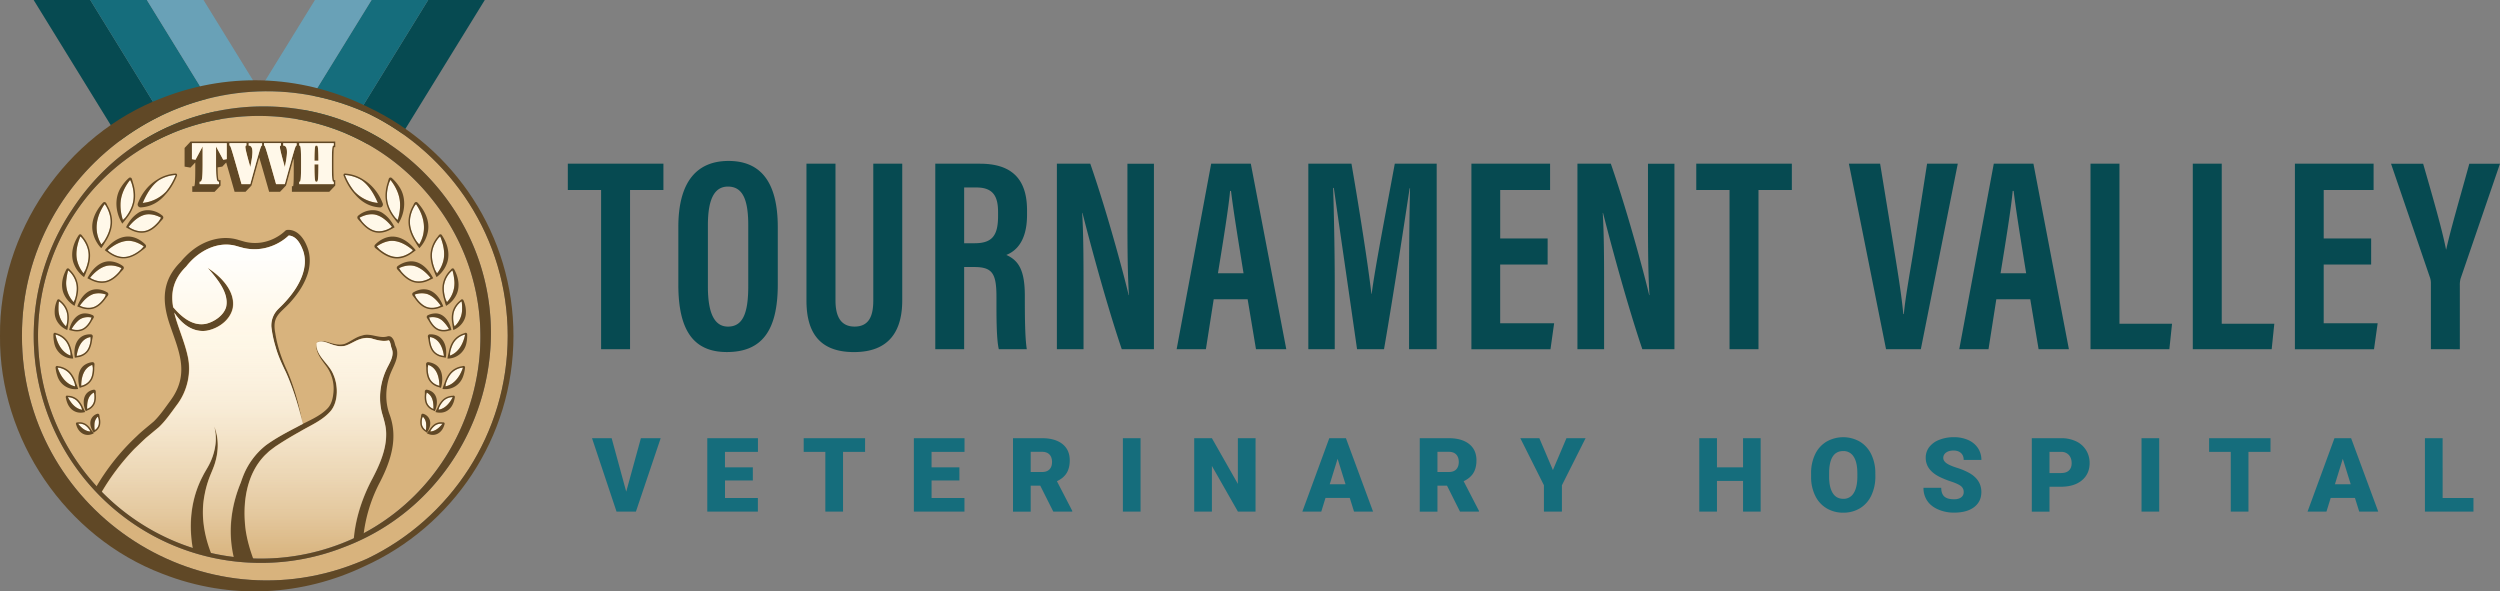 <svg xmlns="http://www.w3.org/2000/svg" xmlns:xlink="http://www.w3.org/1999/xlink" viewBox="0 0 3108.94 735.42"><rect x="0" y="0" width="3108.94" height="735.42" fill="#808080" stroke="none"/><defs><linearGradient id="linear-gradient" x1="307.62" x2="307.62" y1="293.05" y2="694.82" gradientUnits="userSpaceOnUse"><stop offset=".03" stop-color="#fff"/><stop offset=".26" stop-color="#fff8e9"/><stop offset=".33" stop-color="#fff8e9" stop-opacity=".98"/><stop offset=".43" stop-color="#fff8e9" stop-opacity=".92"/><stop offset=".53" stop-color="#fff8e9" stop-opacity=".83"/><stop offset=".63" stop-color="#fff8e9" stop-opacity=".69"/><stop offset=".74" stop-color="#fff8e9" stop-opacity=".52"/><stop offset=".86" stop-color="#fff8e9" stop-opacity=".31"/><stop offset=".97" stop-color="#fff8e9" stop-opacity=".07"/><stop offset="1" stop-color="#fff8e9" stop-opacity="0"/></linearGradient><style>.cls-1{fill:#064a51}.cls-2{fill:#156d7c}.cls-3{fill:#69a1b7}.cls-4{fill:#d8b37d}.cls-5{fill:#604826}.cls-6{fill:#fff8e9}</style></defs><g id="Layer_2" data-name="Layer 2"><g id="Layer_1-2" data-name="Layer 1"><path d="M222.72 179.28H152.3L41.84 0h70.41l110.47 179.28z" class="cls-1"/><path d="M293.13 179.28h-70.41L112.25 0h70.41l110.47 179.28z" class="cls-2"/><path d="M363.54 179.28h-70.41L182.66 0h70.42l110.46 179.28z" class="cls-3"/><path d="M421.98 179.28h70.41L602.86 0h-70.41L421.98 179.28z" class="cls-1"/><path d="M351.57 179.28h70.41L532.45 0h-70.42L351.57 179.28z" class="cls-2"/><path d="M281.15 179.28h70.42L462.03 0h-70.41L281.15 179.28z" class="cls-3"/><path d="M458.35 141.4a300.69 300.69 0 0 0-16.73-7C243.46 56.83 26.78 205.12 27.31 417.65c-.31 212.86 215.8 360.8 414.33 283.26q7.88-3 15.51-6.43c103-49.62 174.24-155.06 174.24-276.83 0-121.3-70.69-226.38-173.04-276.25ZM427 680.7A281 281 0 0 1 324.31 700C168.6 700 41.92 573.36 41.92 417.65a280.71 280.71 0 0 1 47.61-156.74c103.58-160 338.26-174.65 459.63-21.66 120.66 152 54.7 375.34-122.16 441.45Z" class="cls-4"/><path d="M537.7 248.34c-108.85-137.73-314-136.53-423.87-10.62a275.86 275.86 0 0 0-66.56 179.93c0 152.76 124.28 277 277 277a275.4 275.4 0 0 0 112.86-24.06C596 598 650.52 390 537.7 248.34Z" class="cls-4"/><path d="M457.72 133.2c-76.12-37.86-167.72-46-256-11.45C81.81 167.41-1.26 289.16 0 417.65c-1.22 128.49 81.87 250.14 201.77 295.82 86.26 33.88 175.89 26.75 251.1-9.12 109.34-49.23 185.66-159.22 185.66-286.7 0-125.59-74.07-234.19-180.81-284.45Zm-.57 561.28q-7.63 3.43-15.51 6.43C243.11 778.45 27 630.51 27.31 417.65c-.53-212.53 216.15-360.82 414.31-283.23 5.67 2.15 11.24 4.49 16.73 7 102.35 49.87 173 155 173 276.25.04 121.75-71.2 227.19-174.2 276.81Z" class="cls-5"/><path d="M484 469c3.85-12.84 14.72-25.18 7.71-39.13-1.08-3.8-1.7-8-5.21-10.85a5.49 5.49 0 0 0-5-.58c-10.4 2.87-20.87-4.83-31.26-1.11-8.17 1.9-14.35 7.66-22 10.46a24.4 24.4 0 0 1-11.56.07c-6.78-.91-17.39-7-23.32-1.4 6.2-5.12 16.15 1.53 23 2.93a25.64 25.64 0 0 0 12.48.59c7.73-2.24 14.29-7.77 22.25-9.19a23.08 23.08 0 0 1 11.09.12c6.5 2 14.23 4.11 21.25 2.23 1.84 1.88 2.15 5.52 2.93 8.45l1 2.91c2.3 7-1.71 14.5-4.95 20.7-9.41 17.71-12.71 39.17-7.41 58.7 2.53 8.46 5.08 16.79 5.09 25.58.21 19.39-8 38.12-16.82 55.1-12.83 24-21.8 50.93-23.52 78.26q6.12-2.79 12.13-5.9a188.08 188.08 0 0 1 20.68-67.52c13.82-26.85 22.92-55.56 11.51-85.09-5.07-14.56-4.68-30.7-.07-45.33Z" class="cls-5"/><path d="M406.8 456.79a47.73 47.73 0 0 1 7.88 31.27c-.69 7-2.21 14.3-7.12 19.56-9.89 10.55-24.81 15.92-37.51 22.91-13.5 7.05-27.22 14.22-39.57 23.25a91.16 91.16 0 0 0-28 37.72q-1.65 4.11-3 8.33c-9.86 23.56-18 57.59-8.11 95.77q6.1.75 12.24 1.22c2 .16 4 .3 6 .41s4.19.21 6.29.28c-4.68-12.43-8.51-25.17-10.43-38.18-4.29-32.51.28-69.43 24.24-93.65 2-1.75 3.88-3.8 5.93-5.44 2.63-1.91 6-4.69 8.78-6.39 9.35-6.21 19-11.9 28.8-17.38 13.18-7.82 27.76-13.58 38.12-25.7 9.47-11.8 9.07-32 3-45.21-5.49-14-21.94-22.7-21-39.11-1.52 11.88 7.02 21.39 13.46 30.34Z" class="cls-5"/><path d="M258 333.05c11.07 12.7 27 31 23 48.65-3 10.59-15 18.69-25.37 21-16.35 3.09-30.05-8.54-40.44-20.65-3-17.37-.5-34.26 16.23-50.69 14.3-18.59 38.79-32.32 62.51-25.39 2.28.7 6.33 1.75 8.78 2.4a61.19 61.19 0 0 0 23.7.69 63.68 63.68 0 0 0 26.05-10.92 59.57 59.57 0 0 0 6.38-5.25h.4c9.5.84 14.49 10.69 17.55 18.94 7.08 20.7-4.48 42.68-17.86 58.59-1.25 1.57-4.09 4.75-5.47 6.18-2.78 3.12-6 5.92-8.86 9a28.58 28.58 0 0 0-7.29 20.91 141.4 141.4 0 0 0 5.31 25c3 10.89 7.79 21.13 12.7 31.26 9.2 20.35 15.8 41.82 20.93 63.55-4.24-22-10-43.75-18.78-64.49-7.08-15.09-12.58-30.94-15.12-47.45-4-20.75 5.08-24.11 17.68-37.38 8.66-9.51 16.35-20 21.11-32.31 4.86-12.06 5.84-26.69.3-39.12-3.74-9.25-11.07-19.13-22-19.71-1.48 0-3.36-.11-4.6 1.06a52 52 0 0 1-10.1 7.59 55.65 55.65 0 0 1-19.58 7.06 53.5 53.5 0 0 1-20.67-.93c-2.59-.73-5.78-1.61-8.44-2.43-20.16-6.07-42.19.83-58 14-4.14 3.13-11.45 10.72-12.9 12.94-24.37 23.83-24 50.14-13.39 80.34 10.55 30.72 22.8 56.91 3.72 87.49-.91 1.4-2.7 4.05-3.7 5.41-6.41 8.72-12.87 18.29-20.6 25.78-5.92 5.1-15.38 12.5-20.79 17.95a278.9 278.9 0 0 0-51 63.8q3.15 3.49 6.38 6.88a288.55 288.55 0 0 1 41.22-54.59c3.76-3.54 10.74-10.41 14.62-13.87 3-2.5 12.66-10.59 15.7-13.09 8.59-8.14 15.18-17.93 22.16-27.34 13.32-17.3 18.69-40.56 13.59-61.84-4.06-18.31-12.46-36.13-16.62-53.46 8.91 14 23.31 25.21 40.58 22.55 14.3-2.71 28.59-12.8 32.11-27.51 4.21-21.28-14.69-40.22-31.13-50.6Z" class="cls-5"/><path d="M267.84 552c-1.09 10.68-4.92 20.82-10.23 30-1.67 2.89-4 6.78-5.45 9.76-15.16 28.69-18 61.15-12 92.51q11.56 3.74 23.39 6.42c-9.66-23.73-14.25-49.59-9.26-75.17a126.74 126.74 0 0 1 5.55-20.42c2.46-6.81 5.91-13.64 7.81-20.73 4.18-14.34 4.26-30.12-1.3-44a61 61 0 0 1 1.49 21.63ZM391.07 204.88c0 18 .64 21.11 2 21.11h1c1.35 0 2-3.16 2-21.11v-.5h-5ZM394.05 181.07h-1c-.82 0-1.94 0-2 18.33v.5h5v-.5c-.05-18.33-1.18-18.33-2-18.33Z" class="cls-5"/><path d="M416.91 183.05v-7H237l-7.44 7.95v23.19l7.27 1.25 6-6.35v9.05c0 13-.47 19.88-1.34 20.48h-2.38v7h27.68l7.48-7.86V224H272c-.3-.19-1.27-1.92-1.39-15.83l5.86-1 4.84-5.09c2.22 7.56 5.48 19 9.92 34.66l.51 1.78h13.58l7.34-7.72.51-1.64c4.07-14.77 7.08-25.72 9.23-33.26 2.12 6.84 5.86 20 11.79 40.84l.5 1.78h13.58l7.34-7.72.52-1.64c3.91-14.21 6.86-24.93 9-32.47.17 4.28.17 9.79.17 14.39 0 7.1 0 17.67-.74 20.48H363v7h46.44l7.47-7.86V224h-1.54c-.75-2.82-.75-13.39-.75-20.48s0-17.66.75-20.48ZM415 229h-42.87v-3h.45c1.36 0 1.84-3.39 1.84-22.46s-.48-22.46-1.84-22.46h-.45v-3H415v3h-.45c-1.36 0-1.84 3.39-1.84 22.46s.48 22.46 1.84 22.46h.45Zm-60.73-.35-.1.35h-10.84l-.12-.4C332.3 190.16 330 182 328.88 181.14l-.1-.08-.48-.08v-2.9h21.1V181l-.33.1a1.08 1.08 0 0 0-.73.52c-.79 1.5.49 6.79 5.31 24.23l.55 2 .42-2c2.67-13.11 2.95-20 .94-23a3.86 3.86 0 0 0-2.93-1.73h-.4v-2.94h16.65V181l-.37.07-.17.07c-1.18.74-3.26 8.16-14.09 47.49Zm-42.95 0-.1.35h-10.85l-.11-.4c-10.92-38.44-13.26-46.6-14.33-47.46l-.1-.08-.49-.08v-2.9h21.09V181l-.34.1a1 1 0 0 0-.72.52c-.79 1.5.49 6.79 5.31 24.23l.55 2 .41-2c2.67-13.11 3-20 .95-23a3.89 3.89 0 0 0-2.94-1.73h-.39v-2.94h16.64V181l-.37.07-.17.07c-1.16.74-3.23 8.16-14.06 47.49Zm-38.93.35h-24.11v-3h.45c2.78 0 3.27-5.88 3.27-22.46v-21.45l-8.91 16.56-4.4-.75v-19.82H282v19.82l-4.39.75-8.92-16.56v21.44c0 16.58.49 22.46 3.27 22.46h.45Z" class="cls-5"/><path d="M121.07 517.4Zm-9.26 18a20.42 20.42 0 0 0-6.17-6.66 13 13 0 0 0-8.48-1.7c3.94 4.89 8.81 9.24 15.12 9.61-.1-.31-.2-.62-.32-.92-.04-.12-.1-.23-.15-.34Zm9.7-17.21a13.56 13.56 0 0 0-4.07 9.41 36.31 36.31 0 0 0 .32 7.36 11.31 11.31 0 0 0 4.9-6.65 19 19 0 0 0-.41-8.65c-.25-.51-.48-1-.74-1.48Zm-19.9-10.43-.09-.29a26.37 26.37 0 0 0-6.44-9.59 16.91 16.91 0 0 0-10.42-4h-.26l.1.2c3.75 7.23 9.31 14 17.51 15.41-.12-.49-.26-1.14-.4-1.74ZM92.91 477c-1.27-4-3.52-9.32-7.23-13.2a22.69 22.69 0 0 0-13-6.56h-1c3.64 10.55 10.55 20.88 21.86 23.29-.2-1.19-.39-2.37-.63-3.53Zm23.18-111.35c-7 2.53-12.37 8.25-16.74 14.41.53.32 1.07.63 1.62.92 3.59 1.41 10 3.09 16.35.49 5.49-2.26 9.82-7.31 12.49-11.14a37.29 37.29 0 0 0 1.91-4 25.29 25.29 0 0 0-15.63-.69Zm35-32.27v-.06s0-.11-.06-.11.05.09.09.16Zm26.34-81a46.59 46.59 0 0 0 29.06-14.11A77.18 77.18 0 0 0 218.37 218a2.73 2.73 0 0 0 .08-.37 45 45 0 0 0-21.12 6.7c-9.33 6.78-15.33 17.48-19.87 28.05Zm22.72 18.21c0 .05.19.21-.09 0-5.69-3.05-12.37-4.9-18.7-3.84-8.75 1.79-15.74 8.28-21.41 15.24.68.55 1.39 1.08 2.12 1.57 4.12 2.32 11.58 5.45 19.32 3.34 6.68-1.82 12.27-7.2 15.79-11.39a54.16 54.16 0 0 0 2.44-3.73l.6-1.06c.08-.05-.04-.31-.04-.13ZM87.74 442.2c0-1.15 0-2.3-.1-3.45-.74-4.11-2.29-9.72-5.51-14.11A23.47 23.47 0 0 0 70 416.27l-1-.17c2.23 11.01 7.87 22.06 18.74 26.1Zm46.13-131c.67.68 1.37 1.35 2.1 2 4 3 11.36 7.2 19.92 6.35 7.7-.76 14.78-5.45 19.23-9.1a44 44 0 0 0 3.69-4c-5.23-3.68-12.6-7.05-19.46-6.88-9.52.23-18.15 5.43-25.48 11.58ZM564.36 403c.29 1 .63 1.88 1 2.8a29.21 29.21 0 0 0 9.31-22.11 55.12 55.12 0 0 0-.57-8.91c-.37.21-.74.42-1.1.65a25.21 25.21 0 0 0-8.43 12.31c-1.57 5.42-.98 11.26-.21 15.26Zm-431.52-72.41c-8.39 2-15.2 8.1-20.8 14.77.61.46 1.25.89 1.9 1.29 4 2 11.24 4.71 18.81 2.46 6.49-1.92 11.93-7.08 15.38-11.1a69.1 69.1 0 0 0 3-4.57c-5.69-2.71-12.2-4.08-18.29-2.85ZM93.29 372c1.46-4.72 2.92-11.69 1.73-18.41a30.66 30.66 0 0 0-8.86-16.18c-.46-.38-.92-.75-1.4-1.1a64.18 64.18 0 0 0-2.15 10.89 34.54 34.54 0 0 0 9 28.5c.58-1.21 1.16-2.43 1.68-3.7Zm24 118.49q-.3-1.2-.69-2.37a17 17 0 0 0-3.53 2.8c-4.37 4.57-4.85 11.3-4.71 17.57h.12a13.88 13.88 0 0 0 7.7-7.19c1.49-3.48 1.44-7.73 1.12-10.81Zm-1-3.18a.24.24 0 0 0 .09.14Zm13.19-187.47c3.29-5.08 7.35-12.91 8-21.41.76-9.75-3.17-18.12-5.82-22.53a26 26 0 0 0-1.64-2.06c-10.64 15.61-13.79 33.59-4 50.12 1.24-1.31 2.41-2.68 3.49-4.12Zm26.33-29.21c3.51-4.37 8.22-11.56 9.81-20.32 1.64-9.11-.44-17.93-2.28-23.22-.48-1.14-1-2.25-1.55-3.31-.47.56-.93 1.14-1.37 1.73-6.25 8.39-10.6 18.51-10.61 29a58.45 58.45 0 0 0 3 19.05c1.08-.94 2.08-1.91 3.03-2.93ZM101 479.69c.23 0 .46 0 .69-.07 2.81-.79 8-2.92 11-8.26 2.36-4.28 2.83-9.8 2.79-13.81-.16-1.27-.38-2.54-.66-3.78-10.82 3.75-13.73 15.44-13.82 25.92Zm7.1-43.63c2.91-3.84 4.1-9.18 4.59-13.12 0-1.29 0-2.58-.15-3.84-11.26 2-15.76 13.07-17.2 23.4h.74c2.92-.36 8.39-1.68 12-6.48Zm6.57 17.06c0-.12-.07 0 0 .17.02-.06.02-.11 0-.17Zm-1.23-58.33c-6.16-1.15-12.45.17-16.92 4.7a42.1 42.1 0 0 0-7.4 9.62c.34.16.67.32 1 .46 3 .81 8.41 1.62 13.36-1.16 4.19-2.36 7.23-6.84 9.09-10.27.77-1.92 1.8-5 .87-3.35Zm-1 23.64s-.06.13 0 .24Zm-30.43-12.6c.36-.92.69-1.85 1-2.8.77-4 1.35-9.87-.2-15.26a25.2 25.2 0 0 0-8.42-12.31c-.36-.23-.73-.44-1.11-.65a55.12 55.12 0 0 0-.57 8.91 29.22 29.22 0 0 0 9.35 22.11Zm21.78-65.93c.86-1.38 1.69-2.78 2.43-4.24 2.16-5.18 4.56-13 3.87-20.74-.77-8.64-5.19-15.39-8.17-19-.66-.68-1.34-1.31-2-1.92 0 .11-.12.28-.24.59-3.78 9.42-6.14 20.34-3.55 30.15a40.76 40.76 0 0 0 7.71 15.16Zm431.08 78.53v.24c.13-.11.13-.2.05-.24Zm6.84 110.3a20.53 20.53 0 0 0-6.17 6.66c0 .11-.11.22-.15.33-.11.3-.21.61-.32.92 6.31-.37 11.19-4.72 15.12-9.61a13 13 0 0 0-8.43 1.7Zm10.31-86.23c-1.43-10.33-5.93-21.39-17.2-23.4-.1 1.26-.15 2.55-.14 3.84.48 3.94 1.68 9.28 4.59 13.12 3.63 4.8 9.1 6.12 12 6.48.31 0 .55-.03.8-.04Zm.25 55.37a26.49 26.49 0 0 0-6.44 9.59c0 .1-.06.19-.08.29-.15.6-.28 1.21-.4 1.82 8.2-1.38 13.75-8.18 17.5-15.41 0 0 .05-.09.1-.2h-.26a16.93 16.93 0 0 0-10.37 3.91Zm9.41-34.08c-3.72 3.88-6 9.22-7.24 13.2-.24 1.17-.42 2.35-.56 3.52 11.3-2.41 18.21-12.74 21.85-23.29h-1a22.7 22.7 0 0 0-13 6.57Zm-43.84-164c1.09 1.44 2.25 2.81 3.46 4.12 9.79-16.53 6.64-34.51-4-50.12a24 24 0 0 0-1.65 2.06c-2.65 4.41-6.57 12.78-5.82 22.53.72 8.55 4.77 16.38 8.06 21.46Zm33 99.65c-4.47-4.53-10.75-5.85-16.92-4.7-.92-1.65.1 1.43.85 3.35 1.87 3.43 4.91 7.91 9.09 10.27 5 2.78 10.38 2 13.37 1.16.34-.14.68-.3 1-.46a41.83 41.83 0 0 0-7.35-9.57Zm-4.47 80.2c-.1-10.48-3-22.17-13.81-25.92-.27 1.24-.5 2.51-.66 3.78 0 4 .43 9.53 2.79 13.81 2.95 5.34 8.17 7.47 11 8.26.25.09.49.09.72.12Zm-50.09-146.27c0-.07.07-.14 0-.17s-.06.07-.06.11Zm29.61 184.81c-.26.48-.51 1-.74 1.47a19.09 19.09 0 0 0-.4 8.65 11.27 11.27 0 0 0 4.9 6.65 37 37 0 0 0 .31-7.36 13.52 13.52 0 0 0-4.07-9.41Zm7.57-171.53c.66-.4 1.29-.83 1.91-1.29-5.6-6.67-12.41-12.76-20.81-14.77-6.09-1.23-12.6.14-18.24 2.85.9 1.55 1.89 3.08 3 4.57 3.44 4 8.89 9.18 15.37 11.1 7.53 2.25 14.8-.44 18.77-2.46Zm-7.1 170.72ZM546.43 381c.56-.29 1.09-.6 1.62-.92-4.36-6.16-9.75-11.88-16.73-14.41a25.29 25.29 0 0 0-15.63.68 35.47 35.47 0 0 0 1.91 4c2.66 3.83 7 8.88 12.49 11.14 6.31 2.57 12.75.89 16.34-.49Zm-96.35-156.7a45 45 0 0 0-21.08-6.7s0 .15.09.37a77.06 77.06 0 0 0 11.84 20.3 46.64 46.64 0 0 0 29.06 14.11c-4.55-10.57-10.61-21.27-19.91-28.08Zm93.49 115.6a40.76 40.76 0 0 0 7.7-15.2c2.58-9.81.22-20.73-3.55-30.15-.13-.31-.21-.48-.25-.59-.7.61-1.38 1.24-2 1.92-3 3.65-7.4 10.4-8.17 19-.69 7.79 1.71 15.56 3.87 20.74.71 1.5 1.53 2.9 2.4 4.28Zm-10.84 113.22v.17c.07-.15.04-.29 0-.17ZM485.3 283.59c.73-.49 1.44-1 2.12-1.57-5.66-7-12.65-13.45-21.41-15.24-6.33-1.06-13 .79-18.7 3.84-.28.18-.08 0-.09 0s-.11.08-.07.16l.6 1.06a54.32 54.32 0 0 0 2.45 3.73c3.51 4.19 9.1 9.57 15.78 11.39 7.75 2.04 15.21-1.05 19.32-3.37Zm70.54 92.11a34.54 34.54 0 0 0 8.95-28.5 62.28 62.28 0 0 0-2.15-10.89c-.47.35-.94.72-1.39 1.1a30.66 30.66 0 0 0-8.87 16.18c-1.19 6.72.27 13.69 1.73 18.41a47.96 47.96 0 0 0 1.73 3.7Zm-24.76 111.61c0 .05 0 .1-.05.15a.31.31 0 0 0 .09-.14Zm-43-187.83c-6.86-.17-14.24 3.2-19.46 6.88a42.42 42.42 0 0 0 3.68 4c4.45 3.65 11.53 8.34 19.23 9.1 8.56.85 15.92-3.39 19.93-6.35.73-.63 1.43-1.3 2.09-2-7.35-6.11-15.98-11.31-25.49-11.63Zm43.16 201.8a13.9 13.9 0 0 0 7.69 7.19h.12c.14-6.27-.33-13-4.71-17.57a17 17 0 0 0-3.53-2.8c-.26.78-.48 1.57-.69 2.37-.32 3.08-.36 7.33 1.12 10.79Zm34-76.64c-3.22 4.39-4.76 10-5.51 14.11-.08 1.15-.11 2.3-.1 3.45 10.87-4 16.52-15.09 18.78-26.1l-1.08.17a23.5 23.5 0 0 0-12.06 8.37Zm-73.7-154q1.43 1.53 3 2.91a58.46 58.46 0 0 0 3-19.05c0-10.47-4.37-20.59-10.61-29-.44-.59-.91-1.17-1.37-1.73-.56 1.06-1.07 2.17-1.56 3.31-1.83 5.29-3.92 14.11-2.27 23.22 1.62 8.77 6.32 15.96 9.84 20.33Z" class="cls-6"/><path d="M475.87 252.72c-4.53-11.91-12.78-22.54-23.53-29.07a46.79 46.79 0 0 0-23.34-7.83 1.7 1.7 0 0 0-1.49.69 2.2 2.2 0 0 0-.16 2.1c1.73 4.45 6.23 14.57 13.94 22.87 7.61 9.1 17.64 15.6 30.79 16.43 2.97.46 4.92-2.71 3.79-5.19Zm-35-14.45A77.06 77.06 0 0 1 429 218c-.08-.22-.07-.36-.09-.37a45 45 0 0 1 21.13 6.7c9.3 6.81 15.36 17.51 19.86 28.08a46.64 46.64 0 0 1-29.02-14.14ZM486.39 285.05a42.77 42.77 0 0 0 4.34-2.44c-3.31-6.48-7.56-12.46-13.77-16.89-8.89-6.82-21.81-5.08-30.33 1.54l-1 .79a3 3 0 0 0-.67 4.19c1.06 1.3 2.19 2.56 3.36 3.8 3.73 4.61 9.76 10.57 17.24 12.61a21 21 0 0 0 2.55.53c7.54 1.12 14.4-1.89 18.28-4.13Zm-36.19-9.51a54.32 54.32 0 0 1-2.45-3.73l-.6-1.06c0-.08.07-.34.07-.16s-.19.21.09 0c5.69-3.05 12.37-4.9 18.7-3.84 8.76 1.79 15.75 8.28 21.41 15.24-.68.55-1.39 1.08-2.12 1.57-4.11 2.32-11.57 5.45-19.32 3.34-6.68-1.79-12.27-7.17-15.78-11.36ZM576.05 455.12c-.44.09-.87.2-1.31.31a24.16 24.16 0 0 0-14.3 7.13c-4.06 4.24-6.44 10-7.74 14.13a61.15 61.15 0 0 0-2.46 7 23.32 23.32 0 0 0 25.87-16.25 44.66 44.66 0 0 0 2.09-9.07c.07-.93.4-1.79-.34-2.72a1.78 1.78 0 0 0-1.81-.53Zm-22.12 25.39c.14-1.17.32-2.35.56-3.52 1.27-4 3.52-9.32 7.24-13.2a22.7 22.7 0 0 1 13-6.56h1c-3.59 10.54-10.5 20.87-21.8 23.28ZM564.48 492a1.36 1.36 0 0 0-.67 0c-.35 0-.7.1-1 .16a18.48 18.48 0 0 0-11.6 4.39 28 28 0 0 0-7 10.3 48.86 48.86 0 0 0-2.74 5.58c4.67 1.23 9.61 1.17 14-1.28 5.64-3.17 8.37-8.87 9.71-14.7.17-1.45 1.24-3.68-.7-4.45Zm-1.58 2.14c-3.75 7.23-9.3 14-17.5 15.41.12-.61.25-1.22.4-1.82 0-.1.06-.19.08-.29a26.49 26.49 0 0 1 6.44-9.59 16.93 16.93 0 0 1 10.42-4h.26c0 .22-.1.31-.1.31ZM529.58 502a15.53 15.53 0 0 0 8.86 8.23 18.61 18.61 0 0 0 2.31 1.08c4.65-10.15 3.7-23.65-9.12-26.54l-.6-.12a2.23 2.23 0 0 0-2.71 2.33v3.31c-.32 3.33-.38 7.86 1.26 11.71Zm1.5-14.67a.31.31 0 0 1-.09.14s.07-.11.09-.16Zm-1 3.18c.21-.8.43-1.59.69-2.37a17 17 0 0 1 3.53 2.8c4.38 4.57 4.85 11.3 4.71 17.57h-.12a13.9 13.9 0 0 1-7.69-7.19c-1.46-3.5-1.42-7.75-1.1-10.83ZM551.72 525.3h-.8a14.66 14.66 0 0 0-10.09 1.89 22.57 22.57 0 0 0-6.93 7.51 39.32 39.32 0 0 0-3.07 4.12c9.33 5.08 18.37 0 21.43-9.48.11-.36.46-1.32.54-1.67.41-.67.03-2.25-1.08-2.37Zm-16.6 11.34c.11-.31.21-.62.32-.92 0-.11.11-.22.15-.33a20.53 20.53 0 0 1 6.17-6.66 13 13 0 0 1 8.48-1.7c-3.93 4.89-8.81 9.24-15.12 9.61ZM534.48 522.39a12.22 12.22 0 0 0-8.48-7.92 2 2 0 0 0-2.13 1.58q-.24 1.5-.39 3a20.33 20.33 0 0 0-.46 9.65 13.09 13.09 0 0 0 6 7.95 15.79 15.79 0 0 0 1.86 1.39c2.91-4.5 5.37-10.04 3.6-15.65Zm-8.12-5Zm3.29 17.61a11.27 11.27 0 0 1-4.9-6.65 19.09 19.09 0 0 1 .4-8.65c.23-.5.48-1 .74-1.47a13.52 13.52 0 0 1 4.07 9.41 37 37 0 0 1-.31 7.36ZM490.55 272.25a60.76 60.76 0 0 0 4.87 5.88l.91-1.66c7.68-13.29 9.09-31 .23-44.17a50.79 50.79 0 0 0-9.26-10.87 2.35 2.35 0 0 0-3-.24 3.24 3.24 0 0 0-1 1.79c-.4 1.26-.76 2.55-1.09 3.84-1.89 5.66-3.85 14.49-2.17 23.8 1.7 9.56 6.83 17.19 10.51 21.63ZM484 227.09c.49-1.14 1-2.25 1.56-3.31.46.56.93 1.14 1.37 1.73 6.24 8.39 10.6 18.51 10.61 29a58.46 58.46 0 0 1-3 19.05q-1.55-1.38-3-2.91c-3.52-4.37-8.22-11.56-9.81-20.32-1.62-9.13.47-17.95 2.27-23.24ZM516.72 301.35a61.48 61.48 0 0 0 4.78 7.27 41.08 41.08 0 0 0 10.87-21.94c1.9-12.58-4.28-24.86-12.47-34a4.18 4.18 0 0 0-1.49-1.27c-2.4-.94-3.55 1.75-4.49 3.91-2.86 4.88-6.57 13.27-5.81 23.21.72 9.3 5.16 17.62 8.61 22.82Zm-1-45.45a24 24 0 0 1 1.65-2.06c10.63 15.61 13.78 33.59 4 50.12a55.011 55.011 0 0 1-3.46-4.12c-3.29-5.08-7.34-12.91-8-21.41-.77-9.75 3.15-18.12 5.8-22.53ZM517 311.2c-7-8.75-17-17-29-17-7.59.06-14.85 3.76-20.29 8.81l-1 1a2.89 2.89 0 0 0-.09 4.39c1.36 1.13 2.78 2.21 4.24 3.26 4.51 3.76 11.42 8.37 19.18 9.52.41.06.82.11 1.24.15 9.69.95 17.73-4 21.78-7.14a41.82 41.82 0 0 0 3.94-2.99Zm-25.52 8.28c-7.7-.76-14.78-5.45-19.23-9.1a42.42 42.42 0 0 1-3.68-4c5.22-3.68 12.6-7.05 19.46-6.88 9.51.32 18.14 5.54 25.47 11.67-.66.68-1.36 1.35-2.09 2-3.98 2.92-11.34 7.16-19.9 6.31ZM542.9 344.61a37.21 37.21 0 0 0 13.37-18.48c3.62-11.66-.36-24.56-7.14-34.22a2.2 2.2 0 0 0-2.64-.19 15.07 15.07 0 0 0-1.82 2.17c-.14.2-.27.41-.41.6a37.22 37.22 0 0 0-8.77 20.27c-.75 8.42 1.85 16.6 4.12 21.94a60.08 60.08 0 0 0 3.29 7.91Zm-5.64-29.69c.77-8.64 5.19-15.39 8.17-19 .66-.68 1.34-1.31 2-1.92 0 .11.12.28.25.59 3.77 9.42 6.13 20.34 3.55 30.15a40.76 40.76 0 0 1-7.7 15.2c-.87-1.38-1.69-2.78-2.44-4.24-2.09-5.22-4.52-12.99-3.83-20.78ZM517.26 351.51c7.42 1.1 14.06-1.64 17.62-3.56a39.42 39.42 0 0 0 3.84-1.94c-5.4-10.61-15.37-21.74-28.49-21a29.39 29.39 0 0 0-14.5 5.05l-1.05.72-.13.09a2.79 2.79 0 0 0-.45 4.08c1.08 1.27 2.22 2.51 3.39 3.71 3.66 4.4 9.48 10 16.65 12.15a22.75 22.75 0 0 0 3.12.7Zm-21-18.14v-.06s0-.11.06-.11 0 .1-.04.17Zm3 4.64c-1.07-1.49-2.06-3-3-4.57 5.64-2.71 12.15-4.08 18.24-2.85 8.4 2 15.21 8.1 20.81 14.77-.62.46-1.25.89-1.91 1.29-4 2-11.24 4.71-18.81 2.46-6.42-1.92-11.87-7.11-15.31-11.11ZM552.41 372.59c.48 2.09 1.07 4.16 1.75 6.19l.57 1.59a32.38 32.38 0 0 0 13.49-15.3c4.09-10 1.46-21.52-3.67-30.6a2.07 2.07 0 0 0-2.93-.24c-.35.34-1 1.11-1.36 1.47-.14.16-.26.33-.4.49a32.61 32.61 0 0 0-9.23 17.09c-1.27 7.17.25 14.43 1.78 19.31Zm0-19a30.66 30.66 0 0 1 8.87-16.18c.45-.38.92-.75 1.39-1.1a62.28 62.28 0 0 1 2.15 10.89 34.54 34.54 0 0 1-8.95 28.5 47.96 47.96 0 0 1-1.73-3.7c-1.49-4.72-2.95-11.69-1.76-18.41ZM534.1 384.4a25.86 25.86 0 0 0 13.61-2 33.3 33.3 0 0 0 3.6-1.37c-3.34-8.54-9-17.51-18.42-20.46-6.07-1.81-12.58-.48-17.93 2.5l-1 .56a2.67 2.67 0 0 0-.8 3.89q1.3 1.82 2.75 3.56c2.84 4.17 7.44 9.56 13.47 12a20.06 20.06 0 0 0 4.72 1.32Zm-16.5-14.08a35.47 35.47 0 0 1-1.91-4 25.29 25.29 0 0 1 15.63-.68c7 2.53 12.37 8.25 16.73 14.41-.53.32-1.06.63-1.62.92-3.59 1.41-10 3.09-16.34.49-5.49-2.26-9.83-7.31-12.49-11.14ZM562.85 387.28c-1.66 5.79-1.06 11.91-.25 16.11.18 1.81.44 3.62.79 5.41l.37 1.65 1.75-.86c7.1-3.41 12.71-10.38 13.73-18.35a34.63 34.63 0 0 0-3-18.05 1.9 1.9 0 0 0-2.87-.55c-.24.17-.83.78-1.06 1l-.45.45a26.68 26.68 0 0 0-9.01 13.19ZM573 375.46c.36-.23.73-.44 1.1-.65a55.12 55.12 0 0 1 .57 8.91 29.21 29.21 0 0 1-9.31 22.11c-.36-.92-.7-1.85-1-2.8-.77-4-1.34-9.87.2-15.26a25.21 25.21 0 0 1 8.44-12.31ZM561.36 410.41c-2-10-9.36-21.56-21-20.61a21.78 21.78 0 0 0-7.42 1.8l-.89.41a2.41 2.41 0 0 0-1 3.51c.66 1.12 1.37 2.23 2.11 3.32 2 3.72 5.21 8.5 9.85 11.12a16.77 16.77 0 0 0 5.85 2 22 22 0 0 0 9.3-.76 28.33 28.33 0 0 0 3.2-.79Zm-17.46-2c-4.18-2.36-7.22-6.84-9.09-10.27-.75-1.92-1.77-5-.85-3.35 6.17-1.15 12.45.17 16.92 4.7a41.83 41.83 0 0 1 7.4 9.62c-.33.16-.67.32-1 .46-3 .81-8.43 1.62-13.38-1.16ZM578.35 414c-.44.16-.87.35-1.3.52a25 25 0 0 0-13.22 9.08c-3.51 4.8-5.13 10.79-5.88 15.09a61.62 61.62 0 0 0-1.51 7.24 23.87 23.87 0 0 0 23.66-19.72 43.68 43.68 0 0 0 .91-9.31c0-1 .16-2-.85-2.75a1.84 1.84 0 0 0-1.81-.15Zm-18.69 28.2c0-1.15 0-2.3.1-3.45.75-4.11 2.29-9.72 5.51-14.11a23.5 23.5 0 0 1 12.09-8.37l1.08-.17c-2.26 11.01-7.91 22.06-18.78 26.1ZM551.4 444.35a24.8 24.8 0 0 0 3 .47c2.28-13.77-2.84-29.28-19.19-29.08h-.73a2.48 2.48 0 0 0-2.31 3.17c.21 1.31.47 2.62.76 3.93.5 4.28 1.77 10 5 14.27a19.15 19.15 0 0 0 12.61 7.1c.28.08.57.11.86.14Zm-16.48-25.92c.05 0 .06.13 0 .24-.02-.11 0-.24 0-.24Zm4.39 17.63c-2.91-3.84-4.11-9.18-4.59-13.12 0-1.29 0-2.58.14-3.84 11.27 2 15.77 13.07 17.2 23.4h-.73c-2.92-.32-8.39-1.64-12.02-6.44ZM548.36 482.32c2.91-9.9 2.72-23.62-7.56-29.32a20.46 20.46 0 0 0-7.94-2.59 2.5 2.5 0 0 0-3 2.86c.05 1.34.13 2.69.25 4-.07 4.34.43 10.21 3 14.91a19.62 19.62 0 0 0 12.36 9.21 23.78 23.78 0 0 0 2.89.93Zm-15.63-29.2c0-.12.07 0 0 .17Zm2 18.24c-2.36-4.28-2.83-9.8-2.79-13.81.16-1.27.39-2.54.66-3.78 10.83 3.75 13.71 15.44 13.81 25.92-.23 0-.47 0-.69-.07-2.82-.79-8.04-2.92-10.99-8.26ZM218.37 215.82a46.82 46.82 0 0 0-23.31 7.83c-10.75 6.53-19 17.16-23.53 29.07a3.68 3.68 0 0 0 3.77 5.19c13.15-.83 23.18-7.33 30.79-16.43 7.71-8.3 12.21-18.42 13.94-22.87a2.23 2.23 0 0 0-.17-2.1 1.69 1.69 0 0 0-1.49-.69Zm0 2.15a77.18 77.18 0 0 1-11.85 20.3 46.59 46.59 0 0 1-29.06 14.11c4.5-10.57 10.56-21.27 19.87-28.08a45 45 0 0 1 21.12-6.7 2.73 2.73 0 0 1-.08.4ZM201.81 268.05l-1-.79c-8.52-6.62-21.43-8.36-30.33-1.54-6.21 4.43-10.45 10.41-13.77 16.89a41.86 41.86 0 0 0 4.35 2.44c3.87 2.24 10.74 5.25 18.32 4.13a21.84 21.84 0 0 0 2.55-.53c7.48-2 13.51-8 17.23-12.61 1.17-1.24 2.3-2.5 3.37-3.8a3 3 0 0 0-.72-4.19Zm-1.56 2.7-.6 1.06a54.16 54.16 0 0 1-2.44 3.73c-3.52 4.19-9.11 9.57-15.79 11.39-7.74 2.11-15.2-1-19.32-3.34-.73-.49-1.44-1-2.12-1.57 5.67-7 12.66-13.45 21.41-15.24 6.33-1.06 13 .79 18.7 3.84.28.18.09 0 .09 0s.12.05.07.13ZM97.17 483.73a63.16 63.16 0 0 0-2.47-7c-1.3-4.21-3.7-9.93-7.7-14.17a24.18 24.18 0 0 0-14.31-7.13c-.43-.11-.87-.22-1.31-.31a1.78 1.78 0 0 0-1.81.57c-.73.93-.41 1.79-.33 2.72a44.64 44.64 0 0 0 2.08 9.07 23.32 23.32 0 0 0 25.85 16.25Zm-25.55-26.51h1a22.69 22.69 0 0 1 13 6.56c3.71 3.88 6 9.22 7.23 13.2.24 1.17.43 2.35.57 3.52-11.25-2.4-18.16-12.73-21.8-23.28ZM105.94 512.4a47.18 47.18 0 0 0-2.73-5.58 28.14 28.14 0 0 0-7-10.3 18.48 18.48 0 0 0-11.61-4.39c-.35-.06-.69-.12-1-.16a1.4 1.4 0 0 0-.68 0c-1.94.75-.87 3-.67 4.4 1.34 5.83 4.07 11.53 9.71 14.7 4.37 2.5 9.31 2.56 13.98 1.33ZM84.5 494.16l-.1-.2h.26a16.91 16.91 0 0 1 10.42 4 26.37 26.37 0 0 1 6.44 9.59l.09.29c.14.6.28 1.21.4 1.82-8.2-1.47-13.76-8.27-17.51-15.5ZM116.37 484.63l-.59.12c-12.83 2.89-13.78 16.39-9.13 26.54a18 18 0 0 0 2.31-1.08 15.54 15.54 0 0 0 8.87-8.23c1.63-3.83 1.61-8.36 1.25-11.71v-3.31a2.23 2.23 0 0 0-2.71-2.33Zm-.05 2.68.06.15a.24.24 0 0 1-.09-.14Zm-.13 14a13.88 13.88 0 0 1-7.7 7.19h-.12c-.14-6.27.34-13 4.71-17.57a17 17 0 0 1 3.53-2.8q.39 1.17.69 2.37c.32 3.08.37 7.33-1.11 10.79ZM106.58 527.21a14.66 14.66 0 0 0-10.09-1.89h-.81c-1.11.12-1.48 1.67-1.08 2.39.08.35.44 1.31.55 1.67 3.06 9.52 12.1 14.56 21.42 9.48a39.22 39.22 0 0 0-3.06-4.12 22.57 22.57 0 0 0-6.93-7.53Zm-9.42-.21a13 13 0 0 1 8.48 1.7 20.42 20.42 0 0 1 6.17 6.66c0 .11.11.22.15.33.12.3.22.61.32.92-6.28-.34-11.18-4.69-15.12-9.61ZM123.53 516.05a2 2 0 0 0-2.12-1.58 12.23 12.23 0 0 0-8.49 7.92c-1.76 5.57.69 11.15 3.6 15.68a15.9 15.9 0 0 0 1.87-1.39 13.16 13.16 0 0 0 6-7.95 20.45 20.45 0 0 0-.47-9.65q-.15-1.53-.39-3.03Zm-2.48 1.32Zm1.61 10.93a11.31 11.31 0 0 1-4.9 6.65 36.31 36.31 0 0 1-.32-7.36 13.56 13.56 0 0 1 4.07-9.41c.26.48.51 1 .74 1.47a19 19 0 0 1 .41 8.65ZM152 278.13a60.66 60.66 0 0 0 4.86-5.88c3.68-4.44 8.82-12.07 10.55-21.63 1.69-9.31-.28-18.14-2.16-23.8-.34-1.29-.69-2.58-1.1-3.84a3.22 3.22 0 0 0-1-1.79 2.36 2.36 0 0 0-3 .24 50.46 50.46 0 0 0-9.25 10.87c-8.87 13.15-7.45 30.88.22 44.17Zm8.46-52.62c.44-.59.9-1.17 1.37-1.73a45.77 45.77 0 0 1 1.55 3.31c1.84 5.29 3.92 14.11 2.28 23.22-1.59 8.76-6.3 15.95-9.81 20.32-1 1-2 2-3 2.91a58.45 58.45 0 0 1-3-19.05c0-10.49 4.35-20.59 10.6-28.98ZM125.9 308.62a61.48 61.48 0 0 0 4.78-7.27c3.46-5.2 7.89-13.52 8.61-22.79.77-9.94-2.94-18.33-5.81-23.21-.94-2.16-2.09-4.85-4.48-3.91a4.18 4.18 0 0 0-1.49 1.27c-8.19 9.11-14.37 21.39-12.47 34a41 41 0 0 0 10.86 21.91Zm4.15-54.78a26 26 0 0 1 1.64 2.06c2.65 4.41 6.58 12.78 5.82 22.53-.65 8.5-4.71 16.33-8 21.41a54.89 54.89 0 0 1-3.45 4.12c-9.8-16.53-6.65-34.51 3.99-50.12ZM180.63 303.94l-1-1c-5.44-5.05-12.69-8.75-20.29-8.81-12 0-22 8.28-29 17a44.63 44.63 0 0 0 3.91 2.92c4.06 3.15 12.09 8.09 21.79 7.14q.62-.06 1.23-.15c7.76-1.15 14.67-5.76 19.19-9.52 1.45-1 2.88-2.13 4.24-3.26a2.9 2.9 0 0 0-.07-4.32Zm-5.51 6.44c-4.45 3.65-11.53 8.34-19.23 9.1-8.56.85-15.91-3.39-19.92-6.35-.73-.63-1.43-1.3-2.1-2 7.33-6.13 16-11.35 25.48-11.67 6.86-.17 14.23 3.2 19.46 6.88a44 44 0 0 1-3.69 4.04ZM104.5 344.61a58.75 58.75 0 0 0 3.29-7.91c2.28-5.34 4.87-13.52 4.13-21.94a37.29 37.29 0 0 0-8.78-20.27c-.14-.19-.27-.4-.41-.6a15.07 15.07 0 0 0-1.82-2.17 2.2 2.2 0 0 0-2.64.19c-6.78 9.66-10.75 22.56-7.13 34.22a37.26 37.26 0 0 0 13.36 18.48Zm-4.81-50.06c.12-.31.2-.48.24-.59.7.61 1.38 1.24 2 1.92 3 3.65 7.4 10.4 8.17 19 .69 7.79-1.71 15.56-3.87 20.74-.74 1.46-1.57 2.86-2.43 4.24a40.76 40.76 0 0 1-7.7-15.2c-2.55-9.77-.19-20.66 3.59-30.11ZM152.85 330.88l-.13-.09-1-.72a29.43 29.43 0 0 0-14.55-5.07c-13.12-.75-23.09 10.38-28.49 21a40.59 40.59 0 0 0 3.84 1.94c3.56 1.92 10.2 4.66 17.62 3.56a22.43 22.43 0 0 0 3.12-.69c7.17-2.13 13-7.75 16.65-12.15 1.18-1.2 2.32-2.44 3.4-3.71a2.79 2.79 0 0 0-.46-4.07Zm-4.72 7.12c-3.45 4-8.89 9.18-15.38 11.1-7.57 2.25-14.84-.44-18.81-2.46-.65-.4-1.29-.83-1.9-1.29 5.6-6.67 12.41-12.76 20.8-14.77 6.09-1.23 12.6.14 18.24 2.85a51.5 51.5 0 0 1-2.95 4.57Zm3-4.64c0-.07-.06-.14 0-.17s.06.07.06.11ZM92.67 380.37l.58-1.59c.67-2 1.26-4.1 1.74-6.19 1.53-4.88 3.06-12.14 1.79-19.31a32.54 32.54 0 0 0-9.24-17.09c-.13-.16-.26-.33-.4-.49-.33-.36-1-1.13-1.36-1.47a2.07 2.07 0 0 0-2.93.24c-5.13 9.08-7.76 20.57-3.66 30.6a32.31 32.31 0 0 0 13.48 15.3ZM82.61 347.2a64.18 64.18 0 0 1 2.15-10.89c.48.35.94.72 1.4 1.1A30.66 30.66 0 0 1 95 353.59c1.19 6.72-.27 13.69-1.73 18.41-.52 1.27-1.1 2.49-1.72 3.7a34.54 34.54 0 0 1-8.94-28.5ZM133.41 363.62l-1-.56c-5.34-3-11.86-4.31-17.92-2.5-9.41 2.95-15.08 11.92-18.42 20.46a32.37 32.37 0 0 0 3.59 1.37 25.9 25.9 0 0 0 13.62 2 20.2 20.2 0 0 0 4.69-1.29c6-2.48 10.62-7.87 13.47-12 .95-1.16 1.88-2.35 2.74-3.56a2.66 2.66 0 0 0-.77-3.92Zm-3.6 6.7c-2.67 3.83-7 8.88-12.49 11.14-6.32 2.6-12.76.92-16.35-.49-.55-.29-1.09-.6-1.62-.92 4.37-6.16 9.75-11.88 16.74-14.41a25.29 25.29 0 0 1 15.63.68 37.29 37.29 0 0 1-1.91 4ZM81.9 409.59l1.75.86.35-1.65c.35-1.79.62-3.6.79-5.41.82-4.2 1.41-10.32-.25-16.11a26.62 26.62 0 0 0-9-13.23c-.15-.14-.29-.3-.44-.45s-.83-.79-1.06-1a1.91 1.91 0 0 0-2.88.55 34.62 34.62 0 0 0-3 18.05c1.03 8.01 6.63 14.98 13.74 18.39Zm-8.59-34.78c.38.21.75.42 1.11.65a25.2 25.2 0 0 1 8.42 12.31c1.55 5.39 1 11.24.2 15.26-.29 1-.62 1.88-1 2.8a29.22 29.22 0 0 1-9.32-22.11 55.12 55.12 0 0 1 .59-8.91ZM115.33 392l-.89-.41a21.72 21.72 0 0 0-7.41-1.8c-11.63-.95-19 10.65-21 20.61a28.87 28.87 0 0 0 3.18.77 22.07 22.07 0 0 0 9.31.76 16.77 16.77 0 0 0 5.85-2c4.64-2.62 7.88-7.4 9.85-11.12.74-1.09 1.45-2.2 2.1-3.32a2.41 2.41 0 0 0-.99-3.49Zm-2.74 6.13c-1.86 3.43-4.9 7.91-9.09 10.27-5 2.78-10.37 2-13.36 1.16-.35-.14-.68-.3-1-.46a42.1 42.1 0 0 1 7.4-9.62c4.47-4.53 10.76-5.85 16.92-4.7.91-1.64-.12 1.44-.87 3.36ZM91 445.91a59.65 59.65 0 0 0-1.51-7.24c-.75-4.3-2.36-10.29-5.88-15.09a25 25 0 0 0-13.21-9.08c-.44-.17-.87-.36-1.31-.52a1.84 1.84 0 0 0-1.81.15c-1 .79-.82 1.76-.85 2.75a43.69 43.69 0 0 0 .92 9.31A23.85 23.85 0 0 0 91 445.91Zm-21-29.64a23.47 23.47 0 0 1 12.09 8.37c3.22 4.39 4.77 10 5.51 14.11.08 1.15.11 2.3.1 3.45-10.87-4-16.51-15.09-18.77-26.1ZM109.51 437.14c3.23-4.26 4.5-10 5-14.27.3-1.31.55-2.62.77-3.93a2.49 2.49 0 0 0-2.31-3.17h-.73c-16.35-.2-21.47 15.31-19.19 29.08a24.8 24.8 0 0 0 3-.47l.9-.11a19.14 19.14 0 0 0 12.56-7.13Zm3-18.71v.24c-.08-.11-.07-.2-.02-.24Zm-16.44 24.11h-.74c1.44-10.33 5.94-21.39 17.2-23.4.11 1.26.16 2.55.15 3.84-.49 3.94-1.68 9.28-4.59 13.12-3.63 4.76-9.09 6.08-12.02 6.44ZM114.55 450.41a20.4 20.4 0 0 0-7.94 2.59c-10.29 5.7-10.48 19.42-7.57 29.32a23.78 23.78 0 0 0 2.83-.89 19.6 19.6 0 0 0 12.36-9.21c2.59-4.7 3.09-10.57 3-14.91.12-1.35.21-2.7.25-4a2.5 2.5 0 0 0-2.93-2.9Zm.12 2.71v.17c-.07-.15-.03-.29 0-.17Zm-2 18.24c-3 5.34-8.17 7.47-11 8.26-.23 0-.46 0-.69.07.09-10.48 3-22.17 13.8-25.92.28 1.24.5 2.51.66 3.78.06 4.01-.44 9.53-2.77 13.81Z" class="cls-5"/><path d="M252 182.09v21.44c0 16.58-.49 22.46-3.27 22.46h-.45v3h24.09v-3h-.45c-2.78 0-3.27-5.88-3.27-22.46v-21.44l8.92 16.56 4.39-.75v-19.82h-43.27v19.82l4.4.75ZM328.88 181.14c1.07.86 3.42 9 14.33 47.44l.12.4h10.82l.1-.35c10.83-39.33 12.91-46.75 14.09-47.5l.17-.07.37-.07v-2.91h-16.65V181h.4a3.86 3.86 0 0 1 2.93 1.73c2 3 1.73 9.86-.94 23l-.42 2-.55-2c-4.82-17.44-6.1-22.73-5.31-24.23a1.08 1.08 0 0 1 .73-.52l.33-.1v-2.87h-21.08v2.9l.48.08ZM415 226h-.45c-1.36 0-1.84-3.39-1.84-22.46s.48-22.46 1.84-22.46h.45v-3h-42.87v3h.45c1.36 0 1.84 3.39 1.84 22.46s-.48 22.46-1.84 22.46h-.45v3H415Zm-19-21.12c0 18-.64 21.11-2 21.11h-1c-1.34 0-2-3.16-2-21.11v-.5h5Zm-5-5v-.5c0-18.33 1.16-18.33 2-18.33h1c.82 0 1.95 0 2 18.33v.5ZM285.93 181.14c1.06.86 3.41 9 14.33 47.44l.11.4h10.83l.1-.35c10.83-39.33 12.9-46.75 14.08-47.5l.17-.07.37-.07v-2.91h-16.64V181h.39a3.89 3.89 0 0 1 2.94 1.73c2 3 1.72 9.86-.95 23l-.41 2-.55-2c-4.82-17.44-6.1-22.73-5.31-24.23a1 1 0 0 1 .72-.52l.34-.1v-2.87h-21.09v2.9l.49.08Z" class="cls-6"/><path d="M549.17 239.25c-121.38-153-356.06-138.36-459.64 21.66a280.71 280.71 0 0 0-47.61 156.74C41.92 573.36 168.6 700 324.31 700A281 281 0 0 0 427 680.7c176.86-66.11 242.82-289.45 122.17-441.45Zm-112 431.39a275.55 275.55 0 0 1-112.86 24.05c-152.76 0-277-124.28-277-277a275.86 275.86 0 0 1 66.56-179.93c109.85-125.91 315-127.11 423.87 10.62C650.52 390 596 598 437.17 670.64Z" class="cls-5"/><path fill="url(#linear-gradient)" d="M291 692.78a276.56 276.56 0 0 1-28.4-5c-8.83-22.9-12.86-47.65-8.07-72.15a126.74 126.74 0 0 1 5.55-20.42c2.46-6.81 5.9-13.64 7.81-20.73 4.18-14.33 4.26-30.12-1.31-44a61 61 0 0 1 1.54 21.57 76 76 0 0 1-10.24 30c-1.67 2.89-4 6.78-5.44 9.76-14.71 27.82-17.79 59.18-12.53 89.65a277.58 277.58 0 0 1-113-69.85 289 289 0 0 1 40.47-53.33c3.76-3.54 10.73-10.41 14.62-13.87 3-2.5 12.65-10.59 15.69-13.09 8.6-8.14 15.18-17.93 22.16-27.34 13.32-17.3 18.7-40.56 13.6-61.84-4.07-18.31-12.47-36.12-16.62-53.46 8.9 14 23.31 25.21 40.57 22.55 14.31-2.71 28.59-12.8 32.12-27.51 4.06-21.32-14.84-40.26-31.24-50.64 11.07 12.7 27 31 23 48.65-3 10.59-15 18.69-25.37 21-16.34 3.09-30-8.54-40.43-20.65-3-17.37-.5-34.26 16.23-50.69 14.3-18.59 38.78-32.32 62.51-25.39 2.28.7 6.32 1.75 8.78 2.41a61.19 61.19 0 0 0 23.7.68 63.73 63.73 0 0 0 26-10.92 58.51 58.51 0 0 0 6.37-5.25h.41c9.49.84 14.49 10.69 17.54 18.94 7.09 20.7-4.48 42.68-17.85 58.59-1.26 1.57-4.09 4.75-5.47 6.18-2.78 3.12-6 5.92-8.86 9a28.58 28.58 0 0 0-7.29 20.91 141.4 141.4 0 0 0 5.31 25c3 10.89 7.79 21.13 12.69 31.26 8.85 19.56 16.05 43.27 21.16 64.38-2.2 1.1-4.37 2.22-6.47 3.37-13.5 7.05-27.22 14.22-39.57 23.25a91.16 91.16 0 0 0-28 37.72q-1.67 4.11-3 8.33c-9.5 23.05-17.44 55.95-8.67 92.93Zm189.31-153.17c0-8.79-2.56-17.12-5.09-25.58-5.27-19.53-2-41 7.45-58.71 3.23-6.2 7.25-13.7 4.95-20.7l-1-2.91c-.78-2.93-1.09-6.57-2.93-8.45-7 1.88-14.76-.21-21.25-2.23a23.08 23.08 0 0 0-11.09-.12c-8 1.42-14.52 6.95-22.26 9.19a25.6 25.6 0 0 1-12.47-.59c-6.83-1.4-16.78-8.05-23-2.93-1 16.41 15.48 25.12 21 39.11 6.07 13.25 6.46 33.41-3 45.21-10.36 12.12-24.94 17.88-38.13 25.7-9.82 5.48-19.44 11.17-28.79 17.38-2.78 1.7-6.15 4.48-8.78 6.39-2.05 1.64-4 3.69-5.93 5.44C306 590 301.46 627 305.75 659.46a180.47 180.47 0 0 0 9.32 35.18c3.16.1 6.32.18 9.5.18a275.55 275.55 0 0 0 112.86-24.05c.95-.44 1.88-.91 2.83-1.35 2.24-26.11 11-51.79 23.24-74.71 8.82-16.98 17.03-35.71 16.81-55.1Z"/><path d="M778.76 611.41 797 544.92h24.59l-30.79 91.33h-24.09l-30.48-91.33h24.4ZM936.21 597.49h-34.62v21.82h40.9v16.94h-62.92v-91.33h63v17h-41v19.26h34.62ZM1075.79 561.92h-27.41v74.33h-22v-74.33h-26.93v-17h76.34ZM1193.1 597.49h-34.62v21.82h40.9v16.94h-62.92v-91.33h63v17h-41v19.26h34.62ZM1293.67 604h-11.92v32.3h-22v-91.38h36q16.24 0 25.4 7.21t9.16 20.36q0 9.53-3.86 15.79t-12.07 10.15l19.06 36.88v.94h-23.58Zm-11.92-17h13.93q6.27 0 9.44-3.3t3.16-9.21q0-5.91-3.19-9.28t-9.41-3.36h-13.93ZM1418.38 636.25h-22v-91.33h22ZM1561.35 636.25h-21.89l-32.37-56.83v56.83h-22v-91.33h22l32.3 56.83v-56.83h22ZM1678.54 619.19h-30.18l-5.26 17.06h-23.53l33.5-91.33h20.7l33.75 91.33h-23.65Zm-24.91-17h19.64l-9.85-31.68ZM1799.49 604h-11.92v32.3h-22v-91.38h35.94q16.24 0 25.41 7.21t9.16 20.36q0 9.53-3.86 15.79t-12.08 10.15l19.07 36.88v.94h-23.58Zm-11.92-17h13.92q6.27 0 9.44-3.3t3.17-9.21q0-5.91-3.2-9.28t-9.41-3.36h-13.92ZM1931.16 584.56l16.84-39.64h23.78l-29.42 58.52v32.81H1920v-32.81l-29.36-58.52h23.65ZM2189.5 636.25h-21.89v-38.14h-32.43v38.14h-22v-91.33h22v36.26h32.43v-36.26h21.89ZM2332.15 592.47a53.94 53.94 0 0 1-5 23.65 36.69 36.69 0 0 1-14.04 15.88 39.28 39.28 0 0 1-20.79 5.55 39.72 39.72 0 0 1-20.7-5.37 36.53 36.53 0 0 1-14.08-15.33 52.2 52.2 0 0 1-5.3-22.9v-5.14a54.11 54.11 0 0 1 4.92-23.68 36.49 36.49 0 0 1 14.12-15.84 41.79 41.79 0 0 1 41.62-.06 37.19 37.19 0 0 1 14.1 15.67 52.48 52.48 0 0 1 5.11 23.37Zm-22.39-3.83q0-13.6-4.55-20.67a14.58 14.58 0 0 0-13-7.05q-16.57 0-17.51 24.83l-.06 6.72q0 13.42 4.45 20.63t13.24 7.22a14.39 14.39 0 0 0 12.86-7.09q4.52-7.08 4.58-20.39ZM2442 612a9.05 9.05 0 0 0-3.42-7.53q-3.42-2.7-12-5.58a115.91 115.91 0 0 1-14.05-5.59q-17.76-8.71-17.75-24a21.47 21.47 0 0 1 4.42-13.39 28.58 28.58 0 0 1 12.51-9 48.6 48.6 0 0 1 18.19-3.23 42.63 42.63 0 0 1 17.66 3.51 28 28 0 0 1 12.14 10A26.19 26.19 0 0 1 2464 572h-22q0-5.58-3.42-8.66t-9.25-3.07c-3.93 0-7 .87-9.31 2.6a8 8 0 0 0-3.42 6.62q0 3.51 3.76 6.37t13.24 5.89a81.17 81.17 0 0 1 15.55 6.56q14.8 8.53 14.81 23.52 0 12-9 18.82t-24.77 6.84a49.08 49.08 0 0 1-20.11-4q-9-4-13.55-10.91a28.45 28.45 0 0 1-4.54-16h22.08c0 4.9 1.26 8.5 3.79 10.83s6.64 3.48 12.33 3.48q5.46 0 8.62-2.36A7.76 7.76 0 0 0 2442 612ZM2548.71 605.26v31h-22v-91.34h36.45a42.52 42.52 0 0 1 18.54 3.86 29.11 29.11 0 0 1 12.48 11 30 30 0 0 1 4.42 16.16q0 13.35-9.57 21.36t-26.25 8Zm0-17h14.43c4.26 0 7.52-1.07 9.75-3.2s3.36-5.15 3.36-9q0-6.39-3.45-10.22a12.22 12.22 0 0 0-9.41-3.89h-14.68ZM2685.15 636.25h-22v-91.33h22ZM2823.54 561.92h-27.41v74.33h-22v-74.33h-26.93v-17h76.34ZM2928.56 619.19h-30.17l-5.27 17.06h-23.52l33.49-91.33h20.7l33.75 91.33h-23.65Zm-24.9-17h19.63l-9.85-31.68ZM3037.59 619.31h38.33v16.94h-60.34v-91.33h22Z" class="cls-2"/><path d="M747.51 236.25h-41.38v-32.68H825v32.68h-41.49v198h-36ZM967.23 282.49v71.22c0 57.56-19.86 84.08-63.28 84.08-41.47 0-60.38-26.82-60.38-83.84v-71.74c0-57.07 23.72-82.07 62.42-82.07 40.1 0 61.24 26.38 61.24 82.35Zm-86.91-2.34v76.22c0 32.49 7.8 49.78 25 49.78 18.23 0 25.19-16.14 25.19-50.12v-76c0-31.58-6.81-48-25.25-48-17.42.03-24.94 16.64-24.94 48.12ZM1039 203.57V373.7c0 18 5.44 32.43 23.73 32.43s23.27-13.79 23.27-32.31V203.57h36v170c0 38.1-16.28 64.27-60 64.27-42.24 0-59.11-23.63-59.11-64.1V203.57ZM1199 332.06v102.2h-35.9V203.57h55.48c37.3 0 58.62 16.84 58.62 57.81v5.9c0 34.41-15.35 45.63-25.74 49.74 15.21 6.92 23 18.77 23 50.92v3.18c0 21.62.18 49.68 2.47 63.14h-34.81c-3.15-12.81-2.94-44.07-2.94-61.81v-2.89c0-29.29-4.85-37.5-27.76-37.5Zm0-29.58h13c21.33 0 29.16-9 29.16-33.61v-5.38c0-19-5.92-30.34-26.85-30.34H1199ZM1314.32 434.26V203.57h41.53c23.41 67.5 45 150.92 47.66 163.36h.38c-1.72-28.5-1.84-61.51-1.84-99.34v-64H1435v230.67h-40c-22.88-67.63-46.18-158.78-48.88-169.49h-.35c1.68 28.11 1.68 61 1.68 102.4v67.09ZM1509.33 372.19l-9.71 62.07h-36.38l42.94-230.69h49.29l44.12 230.69h-37.68l-10.37-62.07Zm37.1-32.4c-6.86-42.4-12.67-78.21-15.59-102.38h-1.15c-1.63 19.63-8.89 64.41-15.08 102.38ZM1752.28 347.06c0-39.68.54-86.81 1.23-112.94h-.51c-6.28 41.07-19.79 130.52-31.87 200.14h-33.53c-9-63-22.81-157.69-28.88-200.54h-.88c.92 26.89 2 77.86 2 117.57v83H1627V203.57h53.65c10.62 61.57 21.13 129.4 24.8 161.79h.35c4-31.64 18-103.39 28.73-161.79h52.11v230.69h-34.37ZM1924.59 329h-59v73h67.1l-4.54 32.31h-98.35V203.57h97.86v32.68h-62.05v60.34h59ZM1961.66 434.26V203.57h41.53c23.41 67.5 45 150.92 47.65 163.36h.39c-1.72-28.5-1.84-61.51-1.84-99.34v-64h32.9v230.67h-39.92c-22.88-67.63-46.18-158.78-48.89-169.49h-.34c1.68 28.11 1.68 61 1.68 102.4v67.09ZM2150.81 236.25h-41.38v-32.68h118.87v32.68h-41.48v198h-36ZM2345.44 434.26l-46.19-230.69h38.83l15.77 96.52c5 31.11 10.74 65.1 13.06 90.48h.65c2.28-24.17 8.94-58.51 13.73-89.71l15.19-97.29h38.17l-45.94 230.69ZM2482.57 372.19l-9.71 62.07h-36.38l42.94-230.69h49.29l44.12 230.69h-37.68l-10.36-62.07Zm37.1-32.4c-6.85-42.4-12.67-78.21-15.59-102.38h-1.15c-1.63 19.63-8.89 64.41-15.08 102.38ZM2599.71 203.57h36v199h65.39l-3.33 31.65h-98.06ZM2726.9 203.57h36v199h65.38l-3.28 31.69h-98.1ZM2948.7 329h-59v73h67.1l-4.54 32.31h-98.37V203.57h97.86v32.68h-62.05v60.34h59ZM3023 434.26V352a20.16 20.16 0 0 0-1.37-7.5l-48.2-140.88h39.93c10.82 37.49 23.73 82 28.45 106.64h.23c6-26.95 18.83-70.3 28.73-106.64h38.13l-49 142.91a29.25 29.25 0 0 0-.9 8.2v79.58Z" class="cls-1"/></g></g></svg>